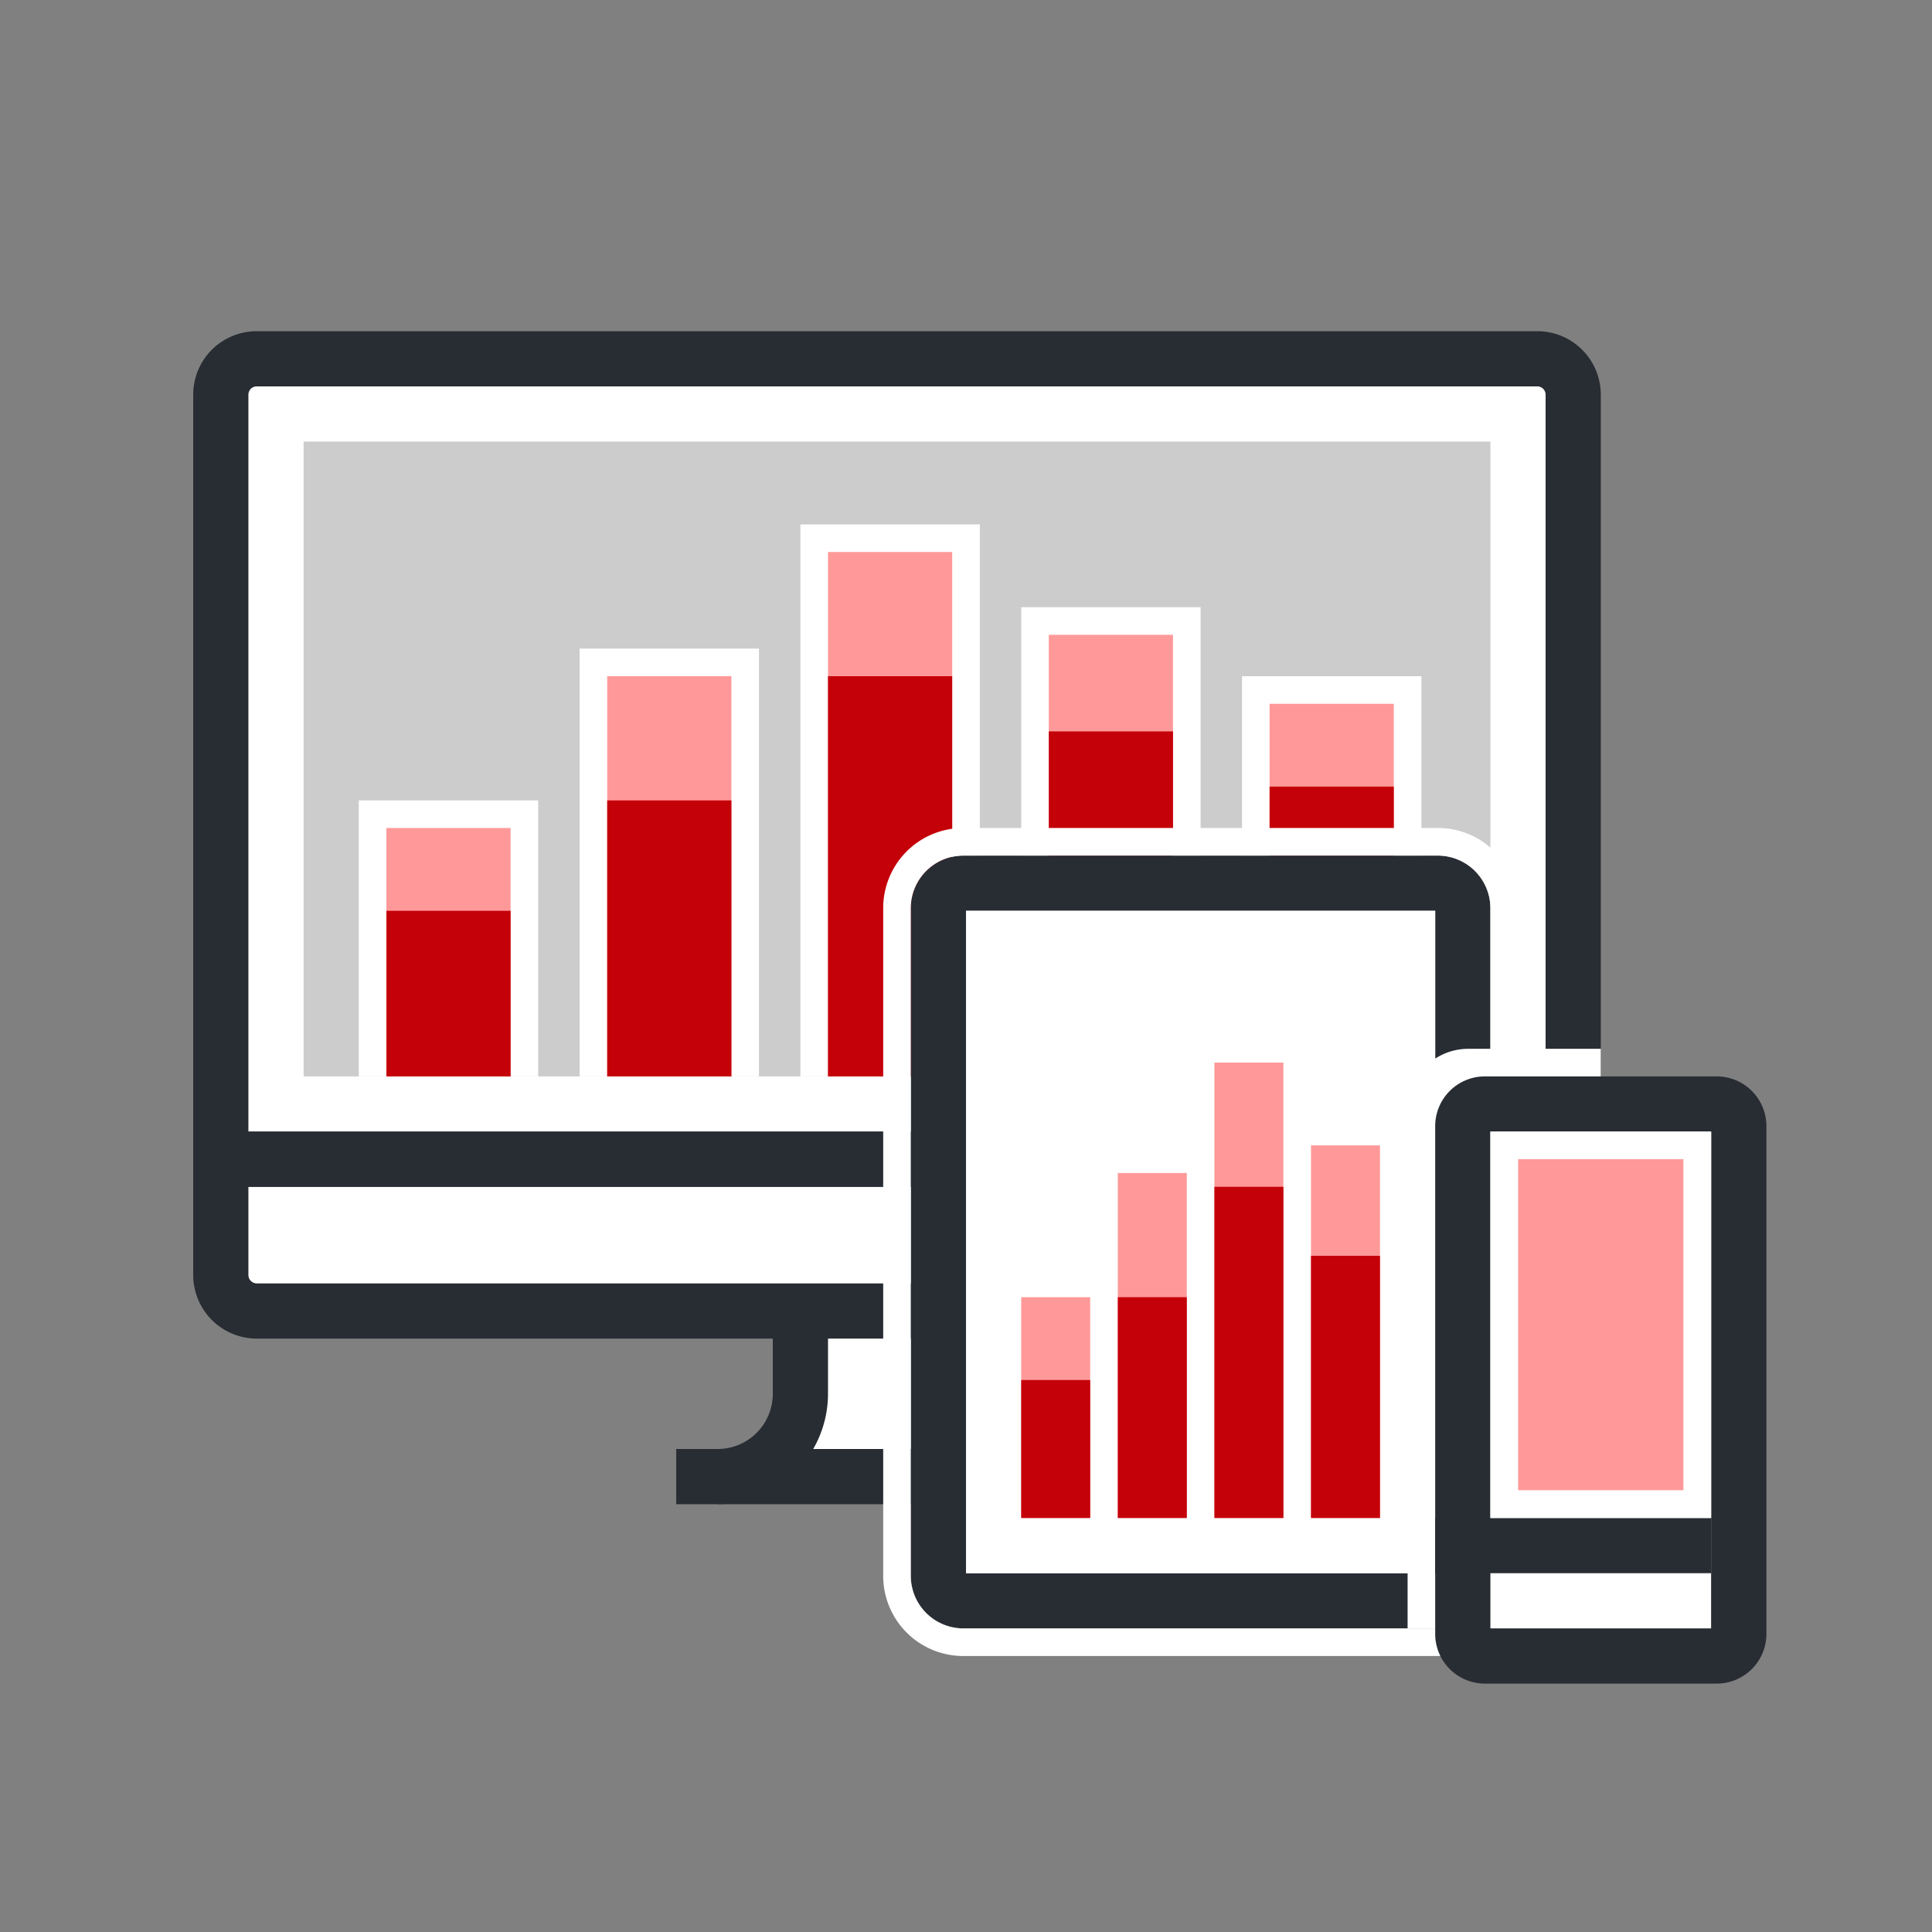 <svg id="Layer_1" data-name="Layer 1" xmlns="http://www.w3.org/2000/svg" width="140" height="140" viewBox="0 0 140 140"><rect x="0" y="0" width="140" height="140" fill="#808080" stroke="none"/><title>ICON--Digitalisation</title><path d="M76,95v6a6,6,0,0,0,6,6H52a6,6,0,0,0,6-6V95Z" fill="#fff"/><path d="M111.4,26H18.6A2.59,2.59,0,0,0,16,28.6V84h0v8.4a2.6,2.6,0,0,0,2.6,2.6h92.8A2.59,2.59,0,0,0,114,92.4V28.6A2.59,2.59,0,0,0,111.4,26Z" fill="#fff"/><path d="M116,86H14V28.6A4.6,4.6,0,0,1,18.6,24h92.8a4.6,4.6,0,0,1,4.6,4.6ZM18,82h94V28.6a.6.6,0,0,0-.6-.6H18.6a.6.6,0,0,0-.6.6Z" fill="#282d33"/><rect x="22" y="32" width="86" height="46" fill="#ccc"/><path d="M111.41,97H18.61A4.61,4.61,0,0,1,14,92.4V82H116V92.41A4.6,4.6,0,0,1,111.41,97ZM18,86v6.4a.61.61,0,0,0,.61.6h92.8a.6.6,0,0,0,.59-.59V86Z" fill="#282d33"/><rect x="49" y="105" width="36" height="4" fill="#282d33"/><path d="M52,109v-4a4,4,0,0,0,4-4V95h4v6A8,8,0,0,1,52,109Z" fill="#282d33"/><path d="M82,109a8,8,0,0,1-8-8V95h4v6a4,4,0,0,0,4,4Z" fill="#282d33"/><path d="M71,38H58V78H71V38Z" fill="#fff"/><rect x="60" y="40" width="9" height="38" fill="#f99"/><path d="M55,47H42V78H55V47Z" fill="#fff"/><path d="M39,58H26V78H39V58Z" fill="#fff"/><rect x="28" y="60" width="9" height="18" fill="#f99"/><rect x="44" y="49" width="9" height="29" fill="#f99"/><path d="M87,44H74V79H87V44Z" fill="#fff"/><rect x="76" y="46" width="9" height="32" fill="#f99"/><path d="M103,49H90V79h13V49Z" fill="#fff"/><rect x="92" y="51" width="9" height="27" fill="#f99"/><rect x="28" y="66" width="9" height="12" fill="#c40009"/><rect x="44" y="58" width="9" height="20" fill="#c40009"/><rect x="60" y="49" width="9" height="29" fill="#c40009"/><rect x="76" y="53" width="9" height="25" fill="#c40009"/><rect x="92" y="57" width="9" height="21" fill="#c40009"/><rect x="68" y="64" width="38" height="52" rx="1.8" fill="#fff"/><path d="M104.2,118H69.8a3.81,3.81,0,0,1-3.8-3.8V65.8A3.81,3.81,0,0,1,69.8,62h34.4a3.81,3.81,0,0,1,3.8,3.8v48.4A3.81,3.81,0,0,1,104.2,118ZM70,114h34V66H70Z" fill="#282d33"/><path d="M104.2,62a3.81,3.81,0,0,1,3.8,3.8v48.4a3.81,3.81,0,0,1-3.8,3.8H69.8a3.81,3.81,0,0,1-3.8-3.8V65.8A3.81,3.81,0,0,1,69.8,62h34.4M70,114h34V66H70v48m34.2-54H69.8A5.8,5.8,0,0,0,64,65.8v48.4a5.8,5.8,0,0,0,5.8,5.8h34.4a5.8,5.8,0,0,0,5.8-5.8V65.8a5.8,5.8,0,0,0-5.8-5.8ZM72,68h30v44H72V68Z" fill="#fff"/><rect x="74" y="94" width="5" height="16" fill="#f99"/><rect x="81" y="85" width="5" height="25" fill="#f99"/><rect x="88" y="77" width="5" height="33" fill="#f99"/><rect x="74" y="100" width="5" height="10" fill="#c40009"/><rect x="81" y="94" width="5" height="16" fill="#c40009"/><rect x="95" y="83" width="5" height="27" fill="#f99"/><rect x="95" y="91" width="5" height="19" fill="#c40009"/><rect x="88" y="86" width="5" height="24" fill="#c40009"/><path d="M116,118V76h-9.6a4.4,4.4,0,0,0-4.4,4.4V118Z" fill="#fff"/><rect x="104" y="80" width="20" height="40" rx="1.6" fill="#fff"/><path d="M124.4,122H107.6a3.6,3.6,0,0,1-3.6-3.6V81.6a3.6,3.6,0,0,1,3.6-3.6h16.8a3.6,3.6,0,0,1,3.6,3.6v36.8A3.6,3.6,0,0,1,124.4,122ZM108,118h16V82H108Z" fill="#282d33"/><rect x="104" y="110" width="20" height="4" fill="#282d33"/><rect x="110" y="84" width="12" height="24" fill="#f99"/><path d="M122,84v24H110V84h12m2-2H108v28h16V82Z" fill="#fff"/></svg>